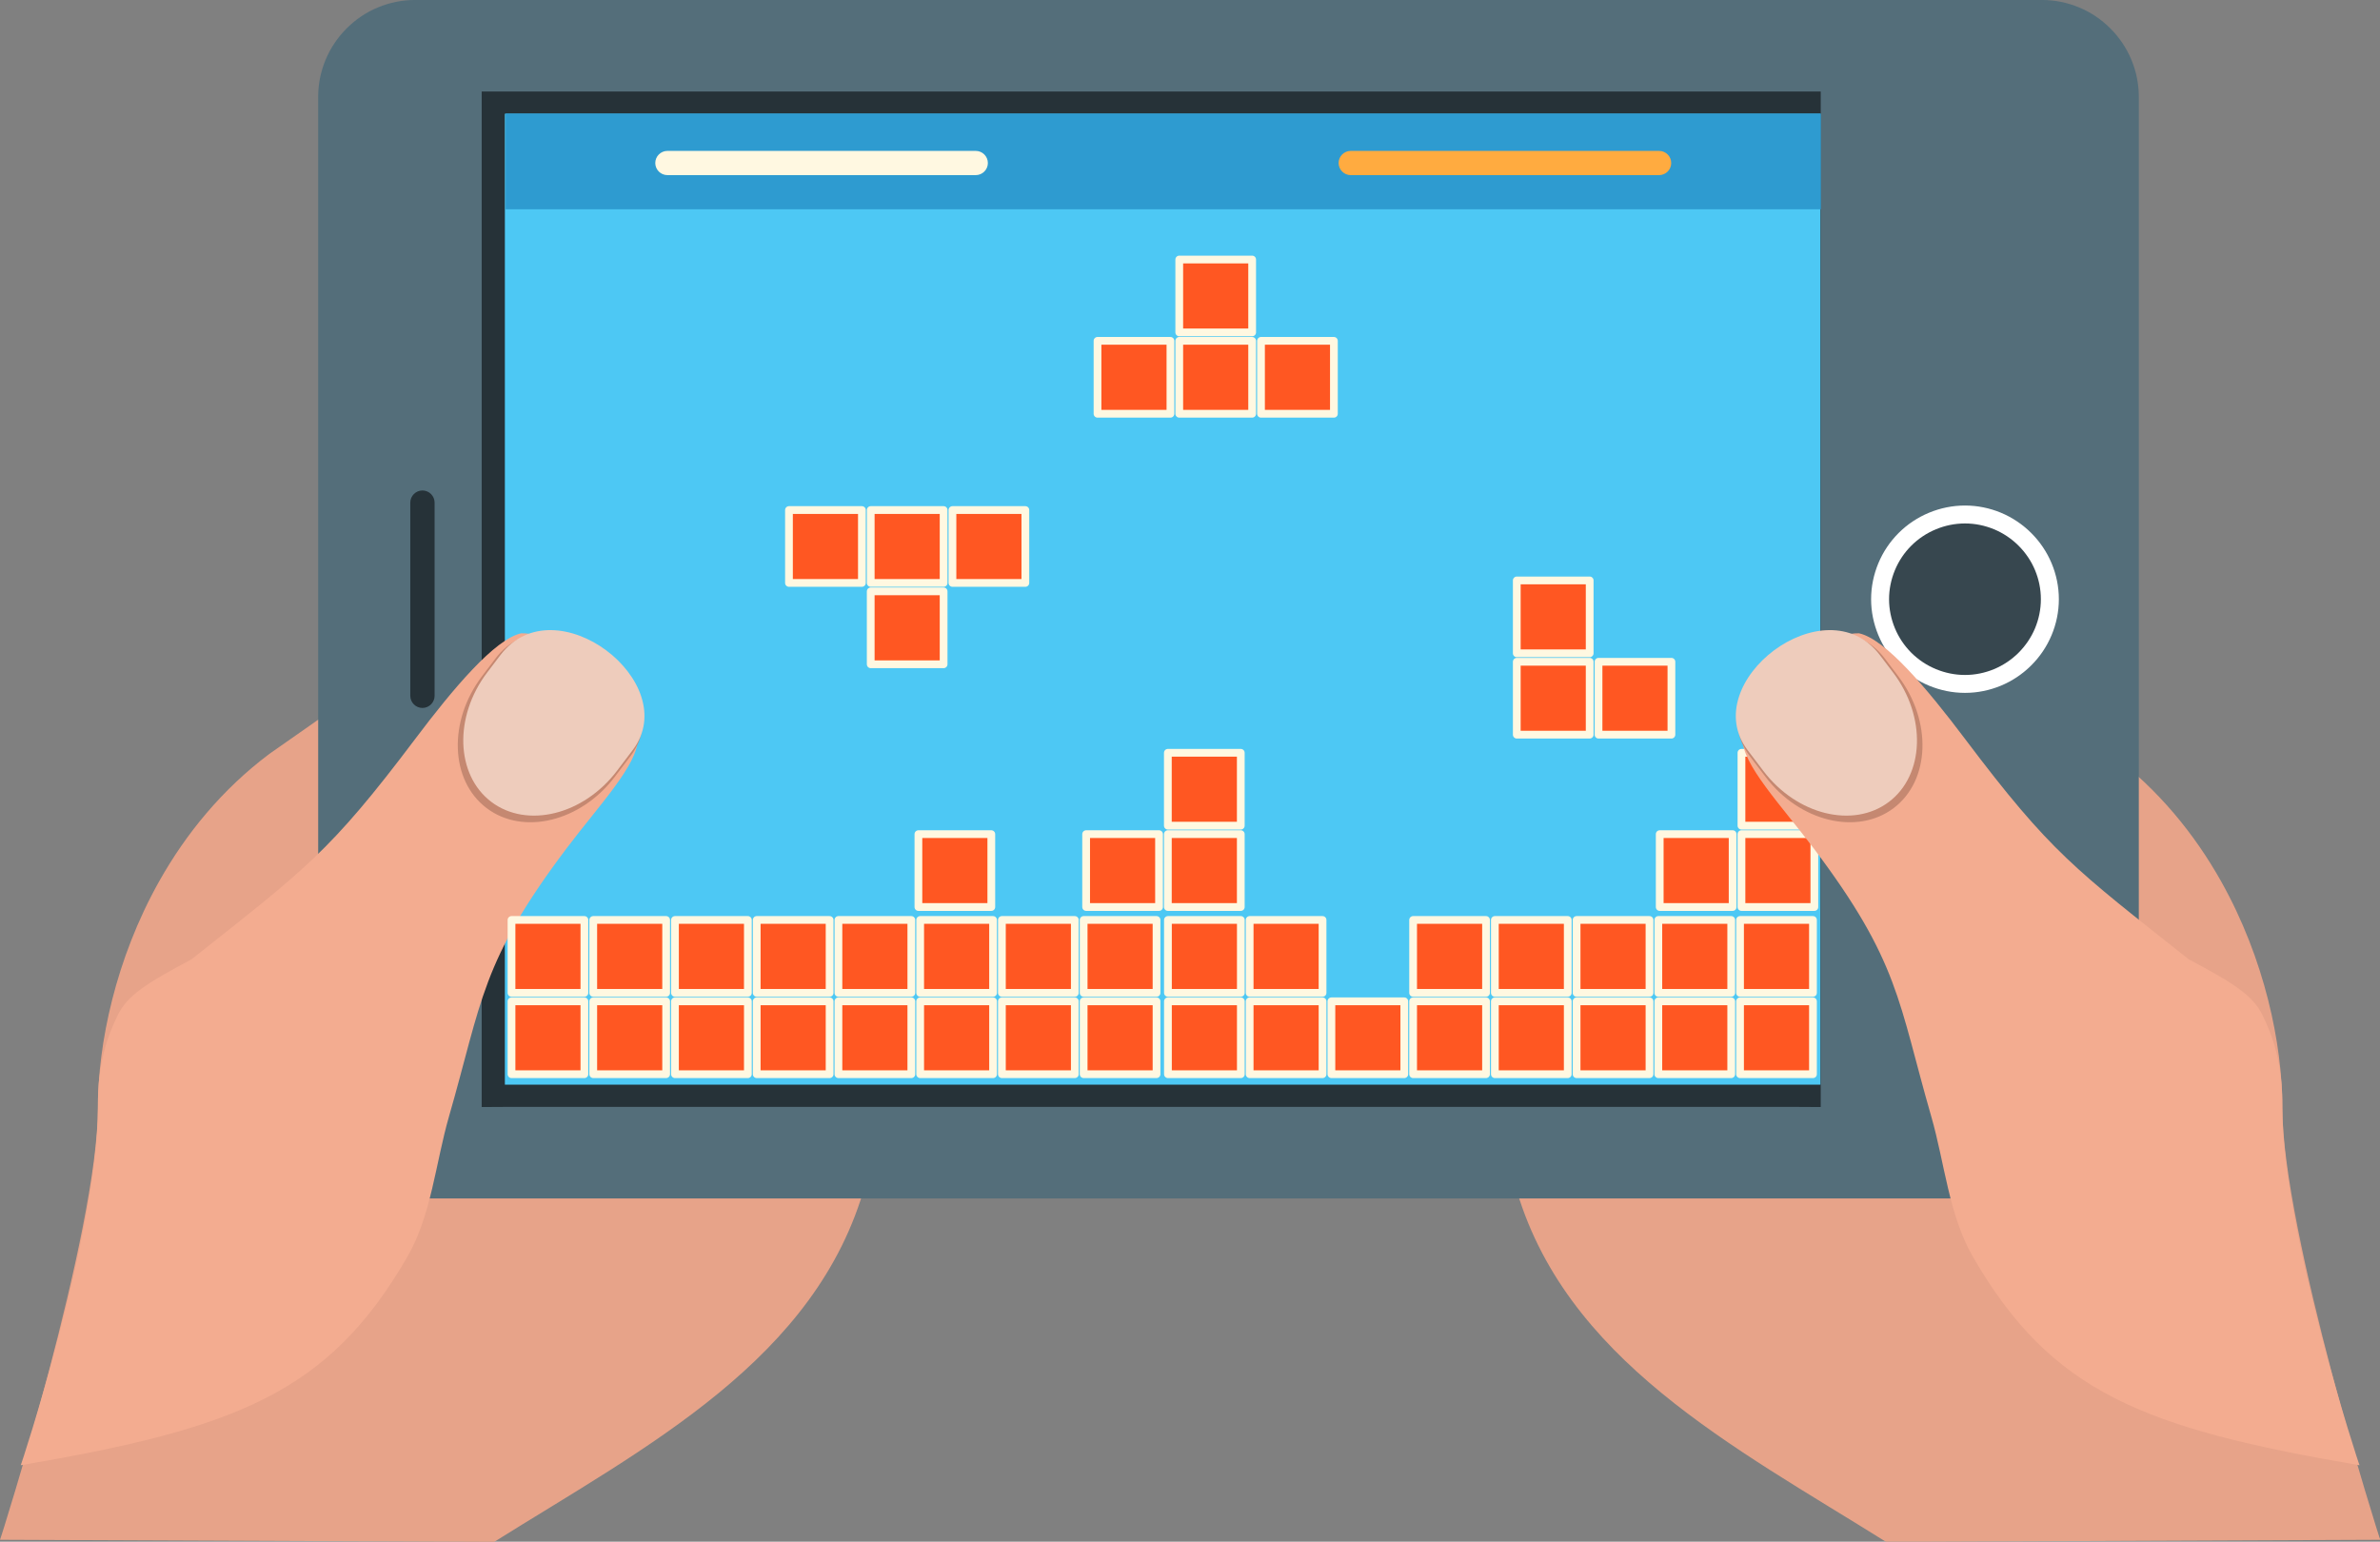 <?xml version="1.0" encoding="UTF-8"?><svg xmlns="http://www.w3.org/2000/svg" xmlns:xlink="http://www.w3.org/1999/xlink" height="238.8" preserveAspectRatio="xMidYMid meet" version="1.0" viewBox="0.0 -0.0 368.6 238.8" width="368.6" zoomAndPan="magnify"><rect x="0.0" y="-0.0" width="368.6" height="238.8" fill="#808080" stroke="none"/><defs><clipPath id="a"><path d="M 0 61 L 142 61 L 142 238.828 L 0 238.828 Z M 0 61"/></clipPath><clipPath id="b"><path d="M 227 61 L 368.641 61 L 368.641 238.828 L 227 238.828 Z M 227 61"/></clipPath></defs><g><g clip-path="url(#a)"><path d="M 76.547 238.828 L 0 238.508 C 0 238.742 15.168 190.824 15.168 171.504 C 15.168 161.727 17.887 148.543 24.664 136.492 C 28.762 129.203 34.348 122.309 41.715 116.777 L 120.16 61.84 C 120.16 62.086 120.176 62.316 120.199 62.559 L 120.18 78.551 L 122.211 115.645 L 122.684 116.527 C 125.305 121.414 125.676 123.176 130.883 126.191 C 134.141 128.078 137.816 129.074 141.582 129.074 C 138.82 147.461 138.609 166.777 134.043 183.352 C 126.539 210.586 100.078 224.098 76.547 238.828" fill="#e7a389"/></g><g clip-path="url(#b)"><path d="M 292.094 238.828 L 368.641 238.508 C 368.641 238.742 353.473 190.824 353.473 171.504 C 353.473 161.727 350.754 148.543 343.977 136.492 C 339.879 129.203 334.293 122.309 326.926 116.777 L 248.48 61.84 C 248.48 62.086 248.465 62.316 248.441 62.559 L 248.461 78.551 L 246.43 115.645 L 245.957 116.527 C 243.336 121.414 242.965 123.176 237.758 126.191 C 234.5 128.078 230.824 129.074 227.059 129.074 C 229.82 147.461 230.031 166.777 234.598 183.352 C 242.102 210.586 268.562 224.098 292.094 238.828" fill="#e7a389"/></g><g><path d="M 49.277 170.652 L 49.277 14.977 C 49.277 12.973 49.688 11.035 50.43 9.25 C 51.184 7.434 52.301 5.781 53.695 4.391 C 55.07 3.012 56.711 1.902 58.531 1.148 C 60.32 0.406 62.254 -0.004 64.262 -0.004 L 316.262 -0.004 C 318.27 -0.004 320.203 0.406 321.992 1.148 C 323.812 1.902 325.453 3.012 326.828 4.391 C 328.223 5.781 329.34 7.434 330.094 9.25 C 330.84 11.035 331.246 12.973 331.246 14.977 L 331.246 170.652 C 331.246 172.656 330.84 174.594 330.094 176.383 C 329.34 178.199 328.223 179.848 326.828 181.242 C 325.453 182.617 323.812 183.727 321.992 184.484 C 320.203 185.227 318.27 185.637 316.262 185.637 L 64.262 185.637 C 62.254 185.637 60.32 185.227 58.531 184.484 C 56.711 183.727 55.07 182.617 53.695 181.242 C 52.301 179.848 51.184 178.199 50.43 176.383 C 49.688 174.594 49.277 172.656 49.277 170.652" fill="#546e7a" fill-rule="evenodd"/></g><g><path d="M 74.602 171.477 L 74.602 14.172 L 281.984 14.172 L 281.984 171.477 L 278.535 171.457 L 78.02 171.457 L 74.602 171.477" fill="#263238" fill-rule="evenodd"/></g><g><path d="M 78.191 168.012 L 78.191 17.617 L 281.938 17.617 L 281.938 168.012 L 78.191 168.012" fill="#4dc8f4" fill-rule="evenodd"/></g><g><path d="M 63.543 107.777 L 63.543 77.855 C 63.543 76.82 64.391 75.973 65.426 75.973 C 66.461 75.973 67.309 76.82 67.309 77.855 L 67.309 107.777 C 67.309 108.812 66.461 109.66 65.426 109.66 C 64.391 109.66 63.543 108.812 63.543 107.777" fill="#263238" fill-rule="evenodd"/></g><g><path d="M 289.785 92.816 C 289.785 90.883 290.18 89.012 290.895 87.277 C 291.629 85.496 292.711 83.895 294.051 82.555 C 295.383 81.227 296.984 80.152 298.773 79.414 C 300.508 78.699 302.383 78.305 304.324 78.305 C 306.273 78.305 308.148 78.699 309.879 79.414 C 311.645 80.148 313.238 81.223 314.578 82.555 C 315.93 83.902 317.012 85.5 317.746 87.266 C 318.465 88.992 318.863 90.867 318.863 92.816 C 318.863 94.766 318.465 96.641 317.746 98.363 C 317.012 100.133 315.93 101.73 314.578 103.074 C 313.238 104.41 311.645 105.484 309.879 106.215 C 308.148 106.93 306.273 107.324 304.324 107.324 C 302.383 107.324 300.508 106.93 298.773 106.215 C 296.984 105.477 295.383 104.402 294.051 103.074 C 292.711 101.734 291.629 100.137 290.895 98.355 C 290.18 96.621 289.785 94.75 289.785 92.816" fill="#fff" fill-rule="evenodd"/></g><g><path d="M 292.566 92.816 C 292.566 91.254 292.887 89.738 293.465 88.336 C 294.059 86.898 294.93 85.602 296.016 84.52 C 297.094 83.445 298.387 82.578 299.836 81.98 C 301.238 81.402 302.754 81.082 304.324 81.082 C 305.898 81.082 307.418 81.402 308.816 81.98 C 310.242 82.57 311.535 83.441 312.617 84.52 C 313.707 85.609 314.586 86.898 315.18 88.328 C 315.758 89.723 316.078 91.242 316.078 92.816 C 316.078 94.391 315.758 95.906 315.18 97.305 C 314.586 98.73 313.707 100.023 312.617 101.113 C 311.535 102.191 310.242 103.059 308.816 103.652 C 307.418 104.23 305.898 104.551 304.324 104.551 C 302.754 104.551 301.238 104.23 299.836 103.652 C 298.387 103.055 297.094 102.184 296.016 101.113 C 294.93 100.027 294.059 98.734 293.465 97.297 C 292.887 95.895 292.566 94.379 292.566 92.816" fill="#37474f" fill-rule="evenodd"/></g><g><path d="M 3.207 226.965 C 3.207 227.195 15.086 191.07 15.164 171.699 C 15.055 164.5 16.816 160.195 18.188 157.34 C 19.68 154.227 22.52 152.398 29.68 148.582 C 47.262 134.633 50.98 132.156 64.32 114.441 C 70.203 106.629 76.629 98.996 80.715 98.098 C 87.051 97.887 98.488 107.973 98.75 114.422 C 98.906 118.312 92.766 124.762 87.793 131.348 C 74.457 149.016 74.68 155.113 69.527 172.977 C 67.469 180.121 66.812 188.223 63.098 194.66 C 50.914 215.762 36.602 221.258 3.207 226.965" fill="#f3ac90"/></g><g><path d="M 76.727 102.008 L 74.652 104.746 C 69.383 111.691 69.699 120.883 75.355 125.168 C 81.008 129.453 89.941 127.277 95.207 120.336 C 96.031 119.246 96.859 118.156 97.684 117.07 C 105.754 106.426 85.312 90.684 76.727 102.008" fill="#c58871" fill-rule="evenodd"/></g><g><path d="M 77.496 101.477 L 75.457 104.164 C 70.277 110.996 70.559 120.012 76.086 124.203 C 81.613 128.391 90.371 126.23 95.551 119.402 C 96.359 118.332 97.172 117.262 97.984 116.191 C 105.922 105.727 85.941 90.34 77.496 101.477" fill="#eeccbc" fill-rule="evenodd"/></g><g><path d="M 155.168 166.391 L 166.461 166.391 L 166.461 155.102 L 155.168 155.102 L 155.168 166.391" fill="#ff5722" fill-rule="evenodd"/></g><path d="M 1551.68 724.394 L 1664.609 724.394 L 1664.609 837.284 L 1551.68 837.284 Z M 1551.68 724.394" fill="none" stroke="#fff8e1" stroke-linecap="round" stroke-linejoin="round" stroke-miterlimit="2.613" stroke-width="11.999" transform="matrix(.1 0 0 -.1 0 238.83)"/><g><path d="M 167.828 166.391 L 179.117 166.391 L 179.117 155.102 L 167.828 155.102 L 167.828 166.391" fill="#ff5722" fill-rule="evenodd"/></g><path d="M 1678.281 724.394 L 1791.172 724.394 L 1791.172 837.284 L 1678.281 837.284 Z M 1678.281 724.394" fill="none" stroke="#fff8e1" stroke-linecap="round" stroke-linejoin="round" stroke-miterlimit="2.613" stroke-width="11.999" transform="matrix(.1 0 0 -.1 0 238.83)"/><g><path d="M 129.852 166.391 L 141.141 166.391 L 141.141 155.102 L 129.852 155.102 L 129.852 166.391" fill="#ff5722" fill-rule="evenodd"/></g><path d="M 1298.516 724.394 L 1411.406 724.394 L 1411.406 837.284 L 1298.516 837.284 Z M 1298.516 724.394" fill="none" stroke="#fff8e1" stroke-linecap="round" stroke-linejoin="round" stroke-miterlimit="2.613" stroke-width="11.999" transform="matrix(.1 0 0 -.1 0 238.83)"/><g><path d="M 142.512 166.391 L 153.801 166.391 L 153.801 155.102 L 142.512 155.102 L 142.512 166.391" fill="#ff5722" fill-rule="evenodd"/></g><path d="M 1425.117 724.394 L 1538.008 724.394 L 1538.008 837.284 L 1425.117 837.284 Z M 1425.117 724.394" fill="none" stroke="#fff8e1" stroke-linecap="round" stroke-linejoin="round" stroke-miterlimit="2.613" stroke-width="11.999" transform="matrix(.1 0 0 -.1 0 238.83)"/><g><path d="M 104.535 166.391 L 115.824 166.391 L 115.824 155.102 L 104.535 155.102 L 104.535 166.391" fill="#ff5722" fill-rule="evenodd"/></g><path d="M 1045.352 724.394 L 1158.242 724.394 L 1158.242 837.284 L 1045.352 837.284 Z M 1045.352 724.394" fill="none" stroke="#fff8e1" stroke-linecap="round" stroke-linejoin="round" stroke-miterlimit="2.613" stroke-width="11.999" transform="matrix(.1 0 0 -.1 0 238.83)"/><g><path d="M 117.195 166.391 L 128.484 166.391 L 128.484 155.102 L 117.195 155.102 L 117.195 166.391" fill="#ff5722" fill-rule="evenodd"/></g><path d="M 1171.953 724.394 L 1284.844 724.394 L 1284.844 837.284 L 1171.953 837.284 Z M 1171.953 724.394" fill="none" stroke="#fff8e1" stroke-linecap="round" stroke-linejoin="round" stroke-miterlimit="2.613" stroke-width="11.999" transform="matrix(.1 0 0 -.1 0 238.83)"/><g><path d="M 79.219 166.391 L 90.508 166.391 L 90.508 155.102 L 79.219 155.102 L 79.219 166.391" fill="#ff5722" fill-rule="evenodd"/></g><path d="M 792.188 724.394 L 905.078 724.394 L 905.078 837.284 L 792.188 837.284 Z M 792.188 724.394" fill="none" stroke="#fff8e1" stroke-linecap="round" stroke-linejoin="round" stroke-miterlimit="2.613" stroke-width="11.999" transform="matrix(.1 0 0 -.1 0 238.83)"/><g><path d="M 91.879 166.391 L 103.168 166.391 L 103.168 155.102 L 91.879 155.102 L 91.879 166.391" fill="#ff5722" fill-rule="evenodd"/></g><path d="M 918.789 724.394 L 1031.68 724.394 L 1031.68 837.284 L 918.789 837.284 Z M 918.789 724.394" fill="none" stroke="#fff8e1" stroke-linecap="round" stroke-linejoin="round" stroke-miterlimit="2.613" stroke-width="11.999" transform="matrix(.1 0 0 -.1 0 238.83)"/><g><path d="M 155.168 153.793 L 166.461 153.793 L 166.461 142.5 L 155.168 142.5 L 155.168 153.793" fill="#ff5722" fill-rule="evenodd"/></g><path d="M 1551.68 850.37 L 1664.609 850.37 L 1664.609 963.3 L 1551.68 963.3 Z M 1551.68 850.37" fill="none" stroke="#fff8e1" stroke-linecap="round" stroke-linejoin="round" stroke-miterlimit="2.613" stroke-width="11.999" transform="matrix(.1 0 0 -.1 0 238.83)"/><g><path d="M 167.828 153.793 L 179.117 153.793 L 179.117 142.5 L 167.828 142.5 L 167.828 153.793" fill="#ff5722" fill-rule="evenodd"/></g><path d="M 1678.281 850.37 L 1791.172 850.37 L 1791.172 963.3 L 1678.281 963.3 Z M 1678.281 850.37" fill="none" stroke="#fff8e1" stroke-linecap="round" stroke-linejoin="round" stroke-miterlimit="2.613" stroke-width="11.999" transform="matrix(.1 0 0 -.1 0 238.83)"/><g><path d="M 129.852 153.793 L 141.141 153.793 L 141.141 142.5 L 129.852 142.5 L 129.852 153.793" fill="#ff5722" fill-rule="evenodd"/></g><path d="M 1298.516 850.37 L 1411.406 850.37 L 1411.406 963.3 L 1298.516 963.3 Z M 1298.516 850.37" fill="none" stroke="#fff8e1" stroke-linecap="round" stroke-linejoin="round" stroke-miterlimit="2.613" stroke-width="11.999" transform="matrix(.1 0 0 -.1 0 238.83)"/><g><path d="M 142.512 153.793 L 153.801 153.793 L 153.801 142.5 L 142.512 142.5 L 142.512 153.793" fill="#ff5722" fill-rule="evenodd"/></g><path d="M 1425.117 850.37 L 1538.008 850.37 L 1538.008 963.3 L 1425.117 963.3 Z M 1425.117 850.37" fill="none" stroke="#fff8e1" stroke-linecap="round" stroke-linejoin="round" stroke-miterlimit="2.613" stroke-width="11.999" transform="matrix(.1 0 0 -.1 0 238.83)"/><g><path d="M 104.535 153.793 L 115.824 153.793 L 115.824 142.5 L 104.535 142.5 L 104.535 153.793" fill="#ff5722" fill-rule="evenodd"/></g><path d="M 1045.352 850.37 L 1158.242 850.37 L 1158.242 963.3 L 1045.352 963.3 Z M 1045.352 850.37" fill="none" stroke="#fff8e1" stroke-linecap="round" stroke-linejoin="round" stroke-miterlimit="2.613" stroke-width="11.999" transform="matrix(.1 0 0 -.1 0 238.83)"/><g><path d="M 117.195 153.793 L 128.484 153.793 L 128.484 142.5 L 117.195 142.5 L 117.195 153.793" fill="#ff5722" fill-rule="evenodd"/></g><path d="M 1171.953 850.37 L 1284.844 850.37 L 1284.844 963.3 L 1171.953 963.3 Z M 1171.953 850.37" fill="none" stroke="#fff8e1" stroke-linecap="round" stroke-linejoin="round" stroke-miterlimit="2.613" stroke-width="11.999" transform="matrix(.1 0 0 -.1 0 238.83)"/><g><path d="M 79.219 153.793 L 90.508 153.793 L 90.508 142.5 L 79.219 142.5 L 79.219 153.793" fill="#ff5722" fill-rule="evenodd"/></g><path d="M 792.188 850.37 L 905.078 850.37 L 905.078 963.3 L 792.188 963.3 Z M 792.188 850.37" fill="none" stroke="#fff8e1" stroke-linecap="round" stroke-linejoin="round" stroke-miterlimit="2.613" stroke-width="11.999" transform="matrix(.1 0 0 -.1 0 238.83)"/><g><path d="M 91.879 153.793 L 103.168 153.793 L 103.168 142.5 L 91.879 142.5 L 91.879 153.793" fill="#ff5722" fill-rule="evenodd"/></g><path d="M 918.789 850.37 L 1031.68 850.37 L 1031.68 963.3 L 918.789 963.3 Z M 918.789 850.37" fill="none" stroke="#fff8e1" stroke-linecap="round" stroke-linejoin="round" stroke-miterlimit="2.613" stroke-width="11.999" transform="matrix(.1 0 0 -.1 0 238.83)"/><g><path d="M 256.832 166.391 L 268.121 166.391 L 268.121 155.102 L 256.832 155.102 L 256.832 166.391" fill="#ff5722" fill-rule="evenodd"/></g><path d="M 2568.32 724.394 L 2681.211 724.394 L 2681.211 837.284 L 2568.32 837.284 Z M 2568.32 724.394" fill="none" stroke="#fff8e1" stroke-linecap="round" stroke-linejoin="round" stroke-miterlimit="2.613" stroke-width="11.999" transform="matrix(.1 0 0 -.1 0 238.83)"/><g><path d="M 269.488 166.391 L 280.781 166.391 L 280.781 155.102 L 269.488 155.102 L 269.488 166.391" fill="#ff5722" fill-rule="evenodd"/></g><path d="M 2694.883 724.394 L 2807.812 724.394 L 2807.812 837.284 L 2694.883 837.284 Z M 2694.883 724.394" fill="none" stroke="#fff8e1" stroke-linecap="round" stroke-linejoin="round" stroke-miterlimit="2.613" stroke-width="11.999" transform="matrix(.1 0 0 -.1 0 238.83)"/><g><path d="M 231.516 166.391 L 242.805 166.391 L 242.805 155.102 L 231.516 155.102 L 231.516 166.391" fill="#ff5722" fill-rule="evenodd"/></g><path d="M 2315.156 724.394 L 2428.047 724.394 L 2428.047 837.284 L 2315.156 837.284 Z M 2315.156 724.394" fill="none" stroke="#fff8e1" stroke-linecap="round" stroke-linejoin="round" stroke-miterlimit="2.613" stroke-width="11.999" transform="matrix(.1 0 0 -.1 0 238.83)"/><g><path d="M 244.172 166.391 L 255.465 166.391 L 255.465 155.102 L 244.172 155.102 L 244.172 166.391" fill="#ff5722" fill-rule="evenodd"/></g><path d="M 2441.719 724.394 L 2554.648 724.394 L 2554.648 837.284 L 2441.719 837.284 Z M 2441.719 724.394" fill="none" stroke="#fff8e1" stroke-linecap="round" stroke-linejoin="round" stroke-miterlimit="2.613" stroke-width="11.999" transform="matrix(.1 0 0 -.1 0 238.83)"/><g><path d="M 206.199 166.391 L 217.488 166.391 L 217.488 155.102 L 206.199 155.102 L 206.199 166.391" fill="#ff5722" fill-rule="evenodd"/></g><path d="M 2061.992 724.394 L 2174.883 724.394 L 2174.883 837.284 L 2061.992 837.284 Z M 2061.992 724.394" fill="none" stroke="#fff8e1" stroke-linecap="round" stroke-linejoin="round" stroke-miterlimit="2.613" stroke-width="11.999" transform="matrix(.1 0 0 -.1 0 238.83)"/><g><path d="M 218.855 166.391 L 230.148 166.391 L 230.148 155.102 L 218.855 155.102 L 218.855 166.391" fill="#ff5722" fill-rule="evenodd"/></g><path d="M 2188.555 724.394 L 2301.484 724.394 L 2301.484 837.284 L 2188.555 837.284 Z M 2188.555 724.394" fill="none" stroke="#fff8e1" stroke-linecap="round" stroke-linejoin="round" stroke-miterlimit="2.613" stroke-width="11.999" transform="matrix(.1 0 0 -.1 0 238.83)"/><g><path d="M 180.883 166.391 L 192.172 166.391 L 192.172 155.102 L 180.883 155.102 L 180.883 166.391" fill="#ff5722" fill-rule="evenodd"/></g><path d="M 1808.828 724.394 L 1921.719 724.394 L 1921.719 837.284 L 1808.828 837.284 Z M 1808.828 724.394" fill="none" stroke="#fff8e1" stroke-linecap="round" stroke-linejoin="round" stroke-miterlimit="2.613" stroke-width="11.999" transform="matrix(.1 0 0 -.1 0 238.83)"/><g><path d="M 193.539 166.391 L 204.828 166.391 L 204.828 155.102 L 193.539 155.102 L 193.539 166.391" fill="#ff5722" fill-rule="evenodd"/></g><path d="M 1935.391 724.394 L 2048.281 724.394 L 2048.281 837.284 L 1935.391 837.284 Z M 1935.391 724.394" fill="none" stroke="#fff8e1" stroke-linecap="round" stroke-linejoin="round" stroke-miterlimit="2.613" stroke-width="11.999" transform="matrix(.1 0 0 -.1 0 238.83)"/><g><path d="M 256.832 153.793 L 268.121 153.793 L 268.121 142.5 L 256.832 142.5 L 256.832 153.793" fill="#ff5722" fill-rule="evenodd"/></g><path d="M 2568.32 850.37 L 2681.211 850.37 L 2681.211 963.3 L 2568.32 963.3 Z M 2568.32 850.37" fill="none" stroke="#fff8e1" stroke-linecap="round" stroke-linejoin="round" stroke-miterlimit="2.613" stroke-width="11.999" transform="matrix(.1 0 0 -.1 0 238.83)"/><g><path d="M 269.488 153.793 L 280.781 153.793 L 280.781 142.5 L 269.488 142.5 L 269.488 153.793" fill="#ff5722" fill-rule="evenodd"/></g><path d="M 2694.883 850.37 L 2807.812 850.37 L 2807.812 963.3 L 2694.883 963.3 Z M 2694.883 850.37" fill="none" stroke="#fff8e1" stroke-linecap="round" stroke-linejoin="round" stroke-miterlimit="2.613" stroke-width="11.999" transform="matrix(.1 0 0 -.1 0 238.83)"/><g><path d="M 231.516 153.793 L 242.805 153.793 L 242.805 142.5 L 231.516 142.5 L 231.516 153.793" fill="#ff5722" fill-rule="evenodd"/></g><path d="M 2315.156 850.37 L 2428.047 850.37 L 2428.047 963.3 L 2315.156 963.3 Z M 2315.156 850.37" fill="none" stroke="#fff8e1" stroke-linecap="round" stroke-linejoin="round" stroke-miterlimit="2.613" stroke-width="11.999" transform="matrix(.1 0 0 -.1 0 238.83)"/><g><path d="M 244.172 153.793 L 255.465 153.793 L 255.465 142.5 L 244.172 142.5 L 244.172 153.793" fill="#ff5722" fill-rule="evenodd"/></g><path d="M 2441.719 850.37 L 2554.648 850.37 L 2554.648 963.3 L 2441.719 963.3 Z M 2441.719 850.37" fill="none" stroke="#fff8e1" stroke-linecap="round" stroke-linejoin="round" stroke-miterlimit="2.613" stroke-width="11.999" transform="matrix(.1 0 0 -.1 0 238.83)"/><g><path d="M 218.855 153.793 L 230.148 153.793 L 230.148 142.5 L 218.855 142.5 L 218.855 153.793" fill="#ff5722" fill-rule="evenodd"/></g><path d="M 2188.555 850.37 L 2301.484 850.37 L 2301.484 963.3 L 2188.555 963.3 Z M 2188.555 850.37" fill="none" stroke="#fff8e1" stroke-linecap="round" stroke-linejoin="round" stroke-miterlimit="2.613" stroke-width="11.999" transform="matrix(.1 0 0 -.1 0 238.83)"/><g><path d="M 180.883 153.793 L 192.172 153.793 L 192.172 142.5 L 180.883 142.5 L 180.883 153.793" fill="#ff5722" fill-rule="evenodd"/></g><path d="M 1808.828 850.37 L 1921.719 850.37 L 1921.719 963.3 L 1808.828 963.3 Z M 1808.828 850.37" fill="none" stroke="#fff8e1" stroke-linecap="round" stroke-linejoin="round" stroke-miterlimit="2.613" stroke-width="11.999" transform="matrix(.1 0 0 -.1 0 238.83)"/><g><path d="M 193.539 153.793 L 204.828 153.793 L 204.828 142.5 L 193.539 142.5 L 193.539 153.793" fill="#ff5722" fill-rule="evenodd"/></g><path d="M 1935.391 850.37 L 2048.281 850.37 L 2048.281 963.3 L 1935.391 963.3 Z M 1935.391 850.37" fill="none" stroke="#fff8e1" stroke-linecap="round" stroke-linejoin="round" stroke-miterlimit="2.613" stroke-width="11.999" transform="matrix(.1 0 0 -.1 0 238.83)"/><g><path d="M 134.852 102.895 L 146.141 102.895 L 146.141 91.602 L 134.852 91.602 L 134.852 102.895" fill="#ff5722" fill-rule="evenodd"/></g><path d="M 1348.516 1359.355 L 1461.406 1359.355 L 1461.406 1472.284 L 1348.516 1472.284 Z M 1348.516 1359.355" fill="none" stroke="#fff8e1" stroke-linecap="round" stroke-linejoin="round" stroke-miterlimit="2.613" stroke-width="11.999" transform="matrix(.1 0 0 -.1 0 238.83)"/><g><path d="M 147.512 90.293 L 158.801 90.293 L 158.801 79.004 L 147.512 79.004 L 147.512 90.293" fill="#ff5722" fill-rule="evenodd"/></g><path d="M 1475.117 1485.37 L 1588.008 1485.37 L 1588.008 1598.261 L 1475.117 1598.261 Z M 1475.117 1485.37" fill="none" stroke="#fff8e1" stroke-linecap="round" stroke-linejoin="round" stroke-miterlimit="2.613" stroke-width="11.999" transform="matrix(.1 0 0 -.1 0 238.83)"/><g><path d="M 122.191 90.293 L 133.484 90.293 L 133.484 79.004 L 122.191 79.004 L 122.191 90.293" fill="#ff5722" fill-rule="evenodd"/></g><path d="M 1221.914 1485.37 L 1334.844 1485.37 L 1334.844 1598.261 L 1221.914 1598.261 Z M 1221.914 1485.37" fill="none" stroke="#fff8e1" stroke-linecap="round" stroke-linejoin="round" stroke-miterlimit="2.613" stroke-width="11.999" transform="matrix(.1 0 0 -.1 0 238.83)"/><g><path d="M 134.852 90.293 L 146.141 90.293 L 146.141 79.004 L 134.852 79.004 L 134.852 90.293" fill="#ff5722" fill-rule="evenodd"/></g><path d="M 1348.516 1485.37 L 1461.406 1485.37 L 1461.406 1598.261 L 1348.516 1598.261 Z M 1348.516 1485.37" fill="none" stroke="#fff8e1" stroke-linecap="round" stroke-linejoin="round" stroke-miterlimit="2.613" stroke-width="11.999" transform="matrix(.1 0 0 -.1 0 238.83)"/><g><path d="M 182.637 51.488 L 193.926 51.488 L 193.926 40.199 L 182.637 40.199 L 182.637 51.488" fill="#ff5722" fill-rule="evenodd"/></g><path d="M 1826.367 1873.417 L 1939.258 1873.417 L 1939.258 1986.308 L 1826.367 1986.308 Z M 1826.367 1873.417" fill="none" stroke="#fff8e1" stroke-linecap="round" stroke-linejoin="round" stroke-miterlimit="2.613" stroke-width="11.999" transform="matrix(.1 0 0 -.1 0 238.83)"/><g><path d="M 195.297 64.09 L 206.586 64.09 L 206.586 52.797 L 195.297 52.797 L 195.297 64.09" fill="#ff5722" fill-rule="evenodd"/></g><path d="M 1952.969 1747.402 L 2065.859 1747.402 L 2065.859 1860.331 L 1952.969 1860.331 Z M 1952.969 1747.402" fill="none" stroke="#fff8e1" stroke-linecap="round" stroke-linejoin="round" stroke-miterlimit="2.613" stroke-width="11.999" transform="matrix(.1 0 0 -.1 0 238.83)"/><g><path d="M 169.977 64.09 L 181.27 64.09 L 181.27 52.797 L 169.977 52.797 L 169.977 64.09" fill="#ff5722" fill-rule="evenodd"/></g><path d="M 1699.766 1747.402 L 1812.695 1747.402 L 1812.695 1860.331 L 1699.766 1860.331 Z M 1699.766 1747.402" fill="none" stroke="#fff8e1" stroke-linecap="round" stroke-linejoin="round" stroke-miterlimit="2.613" stroke-width="11.999" transform="matrix(.1 0 0 -.1 0 238.83)"/><g><path d="M 182.637 64.09 L 193.926 64.09 L 193.926 52.797 L 182.637 52.797 L 182.637 64.09" fill="#ff5722" fill-rule="evenodd"/></g><path d="M 1826.367 1747.402 L 1939.258 1747.402 L 1939.258 1860.331 L 1826.367 1860.331 Z M 1826.367 1747.402" fill="none" stroke="#fff8e1" stroke-linecap="round" stroke-linejoin="round" stroke-miterlimit="2.613" stroke-width="11.999" transform="matrix(.1 0 0 -.1 0 238.83)"/><g><path d="M 234.91 101.195 L 246.199 101.195 L 246.199 89.906 L 234.91 89.906 L 234.91 101.195" fill="#ff5722" fill-rule="evenodd"/></g><path d="M 2349.102 1376.347 L 2461.992 1376.347 L 2461.992 1489.237 L 2349.102 1489.237 Z M 2349.102 1376.347" fill="none" stroke="#fff8e1" stroke-linecap="round" stroke-linejoin="round" stroke-miterlimit="2.613" stroke-width="11.999" transform="matrix(.1 0 0 -.1 0 238.83)"/><g><path d="M 247.57 113.797 L 258.859 113.797 L 258.859 102.508 L 247.57 102.508 L 247.57 113.797" fill="#ff5722" fill-rule="evenodd"/></g><path d="M 2475.703 1250.331 L 2588.594 1250.331 L 2588.594 1363.222 L 2475.703 1363.222 Z M 2475.703 1250.331" fill="none" stroke="#fff8e1" stroke-linecap="round" stroke-linejoin="round" stroke-miterlimit="2.613" stroke-width="11.999" transform="matrix(.1 0 0 -.1 0 238.83)"/><g><path d="M 234.91 113.797 L 246.199 113.797 L 246.199 102.508 L 234.91 102.508 L 234.91 113.797" fill="#ff5722" fill-rule="evenodd"/></g><path d="M 2349.102 1250.331 L 2461.992 1250.331 L 2461.992 1363.222 L 2349.102 1363.222 Z M 2349.102 1250.331" fill="none" stroke="#fff8e1" stroke-linecap="round" stroke-linejoin="round" stroke-miterlimit="2.613" stroke-width="11.999" transform="matrix(.1 0 0 -.1 0 238.83)"/><g><path d="M 78.312 32.418 L 282 32.418 L 282 17.586 L 78.312 17.586 L 78.312 32.418" fill="#2e9bd0" fill-rule="evenodd"/></g><g><path d="M 103.359 23.375 L 151.121 23.375 C 152.152 23.375 152.996 24.219 152.996 25.25 C 152.996 26.281 152.152 27.125 151.121 27.125 L 103.359 27.125 C 102.328 27.125 101.484 26.281 101.484 25.25 C 101.484 24.219 102.328 23.375 103.359 23.375" fill="#fff8e1" fill-rule="evenodd"/></g><g><path d="M 209.191 23.375 L 256.953 23.375 C 257.988 23.375 258.828 24.219 258.828 25.25 C 258.828 26.281 257.988 27.125 256.953 27.125 L 209.191 27.125 C 208.16 27.125 207.316 26.281 207.316 25.25 C 207.316 24.219 208.16 23.375 209.191 23.375" fill="#ffab40" fill-rule="evenodd"/></g><g><path d="M 180.871 127.895 L 192.164 127.895 L 192.164 116.605 L 180.871 116.605 L 180.871 127.895" fill="#ff5722" fill-rule="evenodd"/></g><path d="M 1808.711 1109.355 L 1921.641 1109.355 L 1921.641 1222.245 L 1808.711 1222.245 Z M 1808.711 1109.355" fill="none" stroke="#fff8e1" stroke-linecap="round" stroke-linejoin="round" stroke-miterlimit="2.613" stroke-width="11.999" transform="matrix(.1 0 0 -.1 0 238.83)"/><g><path d="M 168.215 140.496 L 179.504 140.496 L 179.504 129.207 L 168.215 129.207 L 168.215 140.496" fill="#ff5722" fill-rule="evenodd"/></g><path d="M 1682.148 983.339 L 1795.039 983.339 L 1795.039 1096.23 L 1682.148 1096.23 Z M 1682.148 983.339" fill="none" stroke="#fff8e1" stroke-linecap="round" stroke-linejoin="round" stroke-miterlimit="2.613" stroke-width="11.999" transform="matrix(.1 0 0 -.1 0 238.83)"/><g><path d="M 180.871 140.496 L 192.164 140.496 L 192.164 129.207 L 180.871 129.207 L 180.871 140.496" fill="#ff5722" fill-rule="evenodd"/></g><path d="M 1808.711 983.339 L 1921.641 983.339 L 1921.641 1096.23 L 1808.711 1096.23 Z M 1808.711 983.339" fill="none" stroke="#fff8e1" stroke-linecap="round" stroke-linejoin="round" stroke-miterlimit="2.613" stroke-width="11.999" transform="matrix(.1 0 0 -.1 0 238.83)"/><g><path d="M 142.238 140.496 L 153.527 140.496 L 153.527 129.207 L 142.238 129.207 L 142.238 140.496" fill="#ff5722" fill-rule="evenodd"/></g><path d="M 1422.383 983.339 L 1535.273 983.339 L 1535.273 1096.23 L 1422.383 1096.23 Z M 1422.383 983.339" fill="none" stroke="#fff8e1" stroke-linecap="round" stroke-linejoin="round" stroke-miterlimit="2.613" stroke-width="11.999" transform="matrix(.1 0 0 -.1 0 238.83)"/><g><path d="M 269.707 127.895 L 280.996 127.895 L 280.996 116.605 L 269.707 116.605 L 269.707 127.895" fill="#ff5722" fill-rule="evenodd"/></g><path d="M 2697.07 1109.355 L 2809.961 1109.355 L 2809.961 1222.245 L 2697.07 1222.245 Z M 2697.07 1109.355" fill="none" stroke="#fff8e1" stroke-linecap="round" stroke-linejoin="round" stroke-miterlimit="2.613" stroke-width="11.999" transform="matrix(.1 0 0 -.1 0 238.83)"/><g><path d="M 257.047 140.496 L 268.34 140.496 L 268.34 129.207 L 257.047 129.207 L 257.047 140.496" fill="#ff5722" fill-rule="evenodd"/></g><path d="M 2570.469 983.339 L 2683.398 983.339 L 2683.398 1096.23 L 2570.469 1096.23 Z M 2570.469 983.339" fill="none" stroke="#fff8e1" stroke-linecap="round" stroke-linejoin="round" stroke-miterlimit="2.613" stroke-width="11.999" transform="matrix(.1 0 0 -.1 0 238.83)"/><g><path d="M 269.707 140.496 L 280.996 140.496 L 280.996 129.207 L 269.707 129.207 L 269.707 140.496" fill="#ff5722" fill-rule="evenodd"/></g><path d="M 2697.07 983.339 L 2809.961 983.339 L 2809.961 1096.23 L 2697.07 1096.23 Z M 2697.07 983.339" fill="none" stroke="#fff8e1" stroke-linecap="round" stroke-linejoin="round" stroke-miterlimit="2.613" stroke-width="11.999" transform="matrix(.1 0 0 -.1 0 238.83)"/><g><path d="M 365.434 226.965 C 365.434 227.195 353.555 191.07 353.473 171.699 C 353.586 164.5 351.824 160.195 350.453 157.34 C 348.961 154.227 346.121 152.398 338.961 148.582 C 321.379 134.633 317.66 132.156 304.32 114.441 C 298.438 106.629 292.012 98.996 287.926 98.098 C 281.59 97.887 270.148 107.973 269.891 114.422 C 269.734 118.312 275.879 124.762 280.848 131.348 C 294.184 149.016 293.961 155.113 299.113 172.977 C 301.172 180.121 301.828 188.223 305.547 194.66 C 317.727 215.762 332.035 221.258 365.434 226.965" fill="#f3ac90"/></g><g><path d="M 291.914 102.008 L 293.988 104.746 C 299.258 111.691 298.941 120.883 293.285 125.168 C 287.633 129.453 278.699 127.277 273.434 120.336 C 272.609 119.246 271.781 118.156 270.957 117.07 C 262.887 106.426 283.328 90.684 291.914 102.008" fill="#c58871" fill-rule="evenodd"/></g><g><path d="M 291.145 101.477 L 293.184 104.164 C 298.363 110.996 298.078 120.012 292.555 124.203 C 287.027 128.391 278.27 126.23 273.09 119.402 C 272.277 118.332 271.469 117.262 270.656 116.191 C 262.723 105.727 282.699 90.34 291.145 101.477" fill="#eeccbc" fill-rule="evenodd"/></g></g></svg>